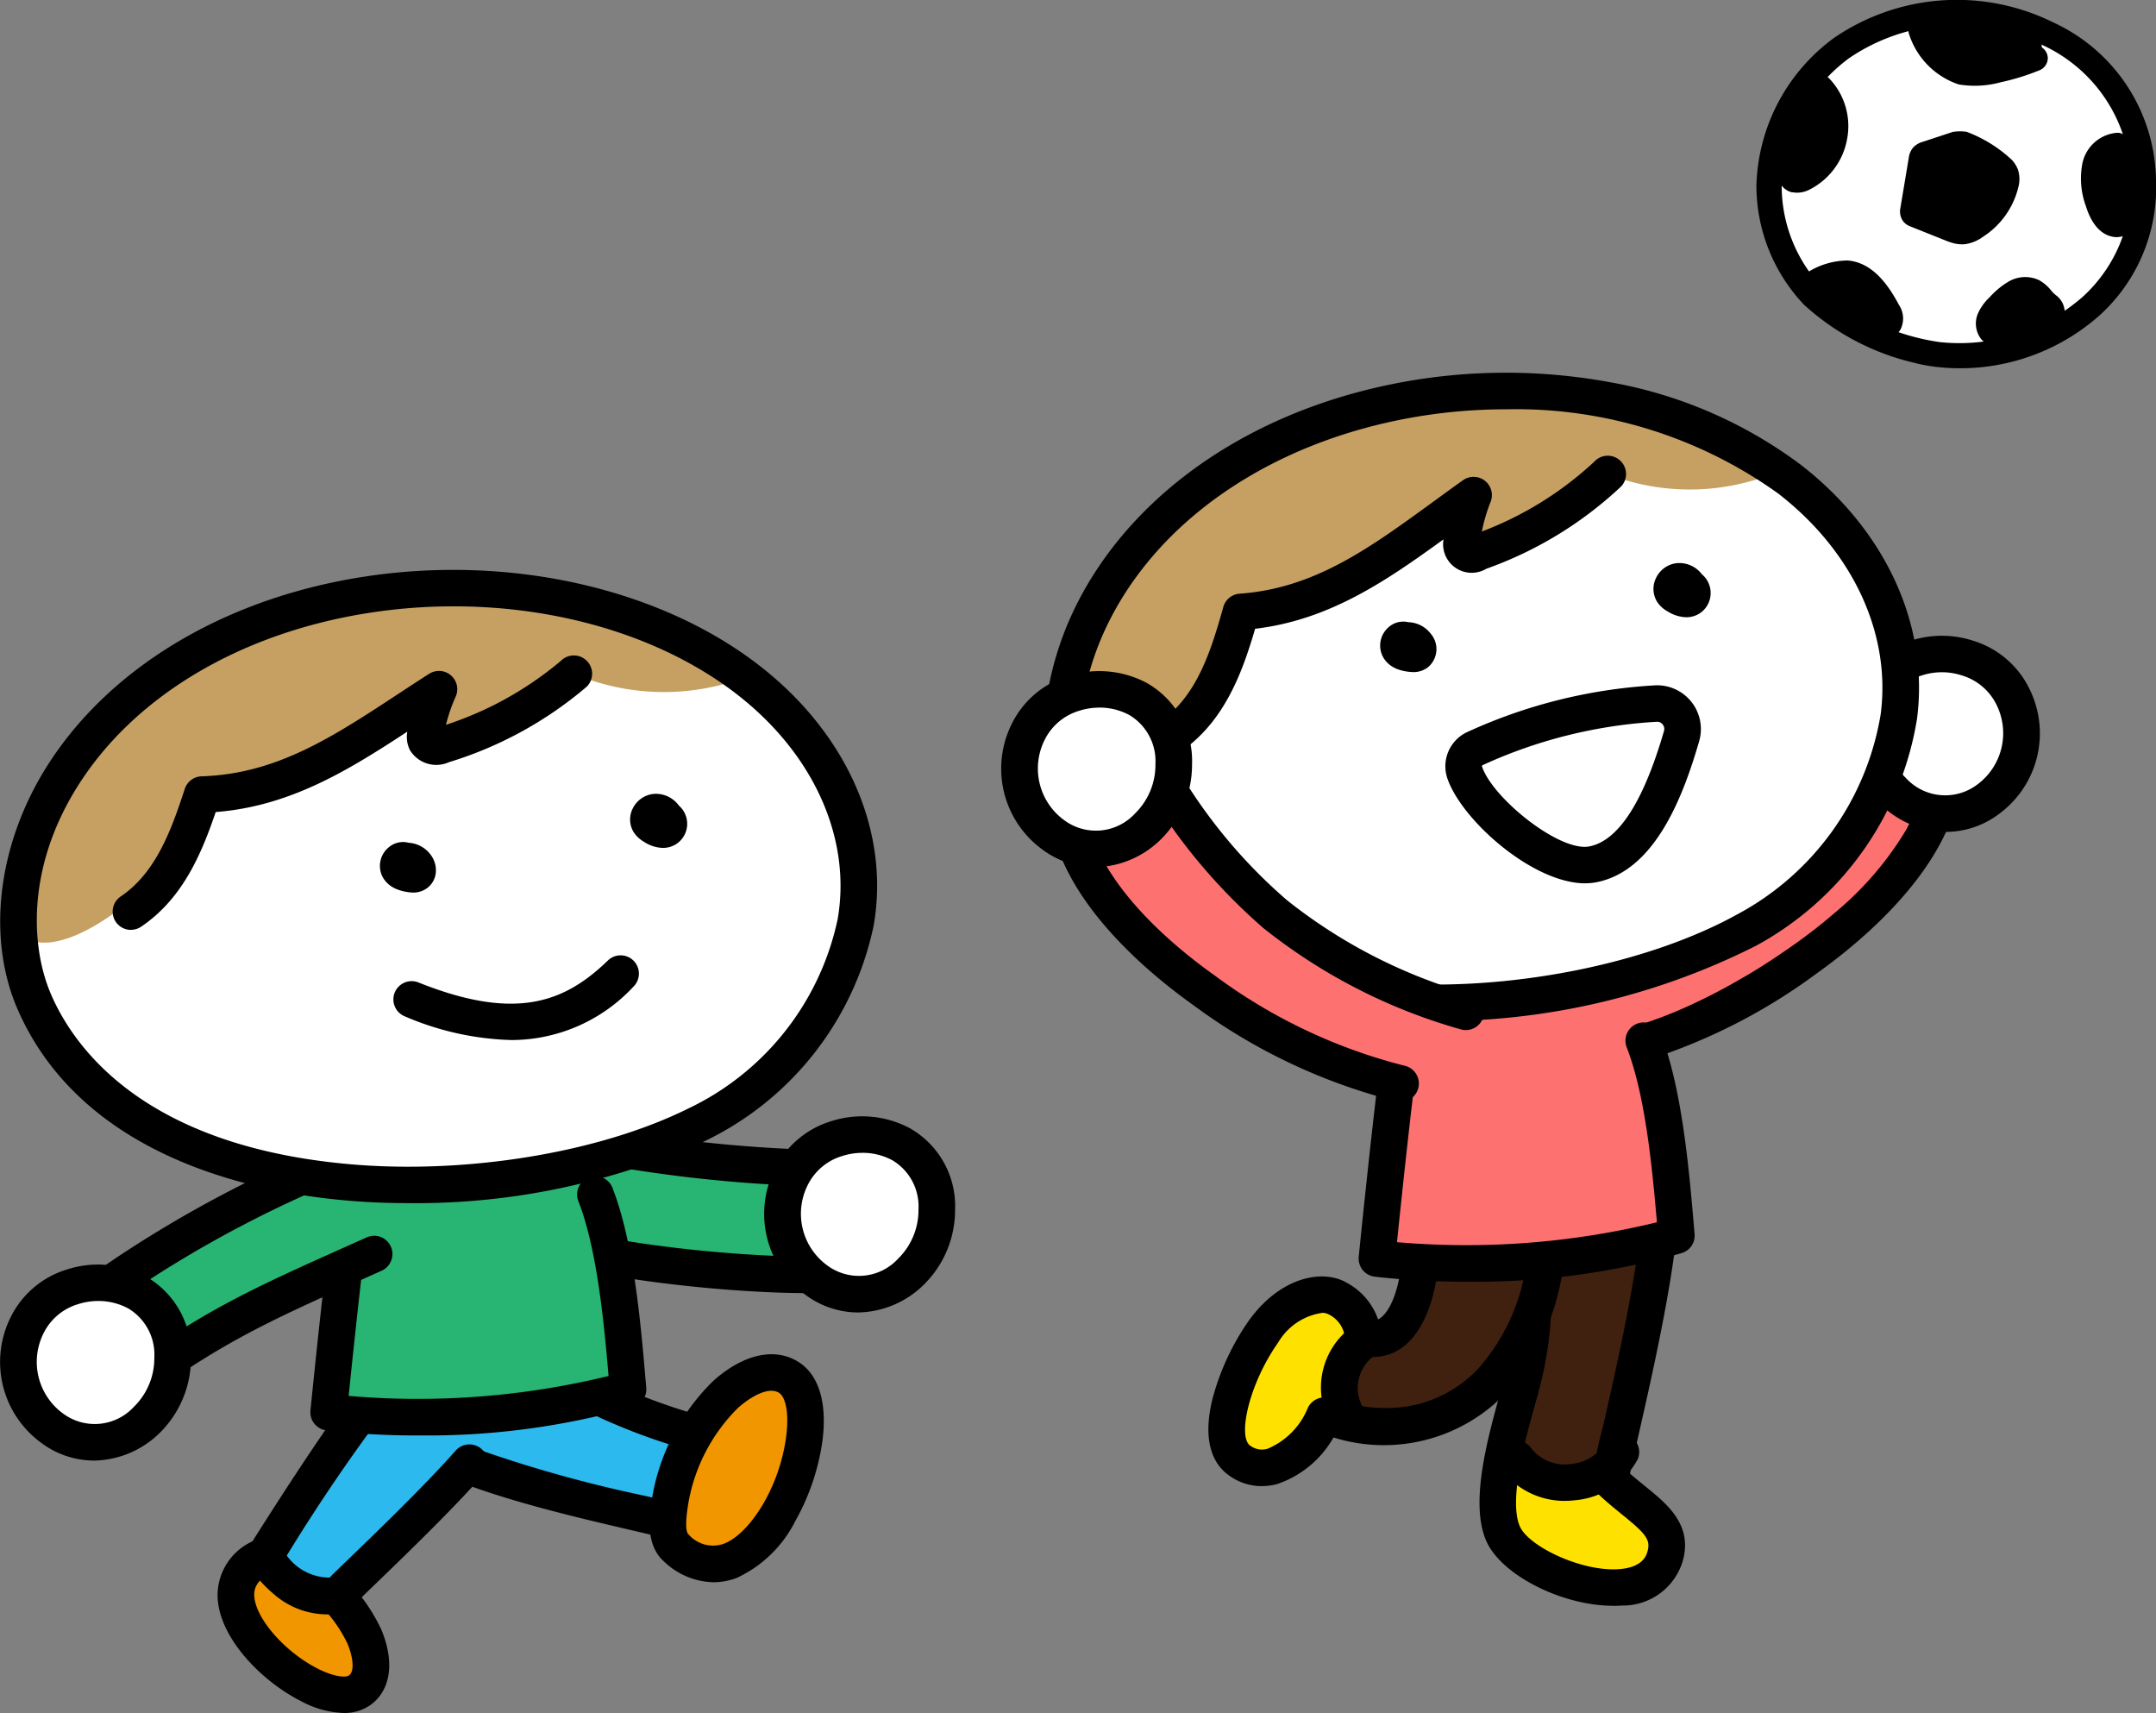 <svg xmlns="http://www.w3.org/2000/svg" xmlns:xlink="http://www.w3.org/1999/xlink" width="107" height="85" viewBox="0 0 107 85">
  <rect x="0" y="0" width="107" height="85" fill="#808080" stroke="none"/>
  <defs>
    <clipPath id="clip-path">
      <rect id="矩形_160" data-name="矩形 160" width="107" height="85" transform="translate(0 0)" fill="none"/>
    </clipPath>
    <clipPath id="clip-path-2">
      <path id="路径_1521" data-name="路径 1521" d="M76.017,19.453c-26.718.5-32.91,29.927-6.51,30.84a35.417,35.417,0,0,0,14.312-2.783c5.657-2.689,10.323-7.3,10.535-13.969-.138-9.049-9.761-14.09-17.969-14.091-.124,0-.245,0-.368,0" fill="none"/>
    </clipPath>
    <clipPath id="clip-path-4">
      <path id="路径_1550" data-name="路径 1550" d="M17.215,59.23a36.062,36.062,0,0,0,14.4-2.179C37.371,54.635,42.2,50.3,42.66,43.783c.2-8.994-9.52-14.318-17.806-14.483-.245,0-.492-.007-.734-.007C-2,29.29-8.89,57.35,17.215,59.23" fill="none"/>
    </clipPath>
  </defs>
  <g id="icon_mv01" transform="translate(0 0)">
    <g id="组_130" data-name="组 130">
      <g id="组_129" data-name="组 129" clip-path="url(#clip-path)">
        <path id="路径_1497" data-name="路径 1497" d="M96.185,17.586a11.789,11.789,0,0,1-6.193-2.881,8,8,0,0,1-2.2-5.5,8.835,8.835,0,0,1,3.6-6.827c5.36-3.936,14.813-1.087,14.985,6.58.134,5.973-5.363,9.152-10.189,8.624" fill="#fff"/>
        <path id="路径_1498" data-name="路径 1498" d="M95.117,18.029a12.239,12.239,0,0,1-5.577-2.9,8.591,8.591,0,0,1-2.371-5.928A9.391,9.391,0,0,1,91.02,1.882,10.784,10.784,0,0,1,101.9,1.112,8.743,8.743,0,0,1,107,8.949a8.547,8.547,0,0,1-2.8,6.7,10.427,10.427,0,0,1-8.079,2.56,8.629,8.629,0,0,1-1-.175m1.136-1.06-.068.618.068-.618a9.289,9.289,0,0,0,7.1-2.241,7.339,7.339,0,0,0,2.4-5.751,7.536,7.536,0,0,0-4.4-6.75,9.507,9.507,0,0,0-9.59.656,8.24,8.24,0,0,0-3.344,6.331,7.338,7.338,0,0,0,2.028,5.063,11.11,11.11,0,0,0,5.81,2.692"/>
        <path id="路径_1499" data-name="路径 1499" d="M101.63,2.864a.657.657,0,0,0-.3-.514.664.664,0,0,0-.193-.485A4.065,4.065,0,0,0,98.479.619a3,3,0,0,0-1.194.109A11.6,11.6,0,0,0,96.116.685a.6.6,0,0,0-.472.242.6.6,0,0,0-.481-.049.645.645,0,0,0-.423.8A3.878,3.878,0,0,0,97.21,4.19a4.869,4.869,0,0,0,2.089-.11,11.226,11.226,0,0,0,1.879-.578.663.663,0,0,0,.452-.638"/>
        <path id="路径_1500" data-name="路径 1500" d="M88.944,9.546a.9.9,0,0,1-.491-.3,1.187,1.187,0,0,1-.24-.832,5.23,5.23,0,0,1,.571-2.23,5.752,5.752,0,0,1,.442-1.1,1.347,1.347,0,0,1,.53-.544.623.623,0,0,1,1.03-.644,3.42,3.42,0,0,1,.884,3,3.5,3.5,0,0,1-1.886,2.522,1.3,1.3,0,0,1-.84.119"/>
        <path id="路径_1501" data-name="路径 1501" d="M100.181,9.241a1.556,1.556,0,0,0-.029-.816,1.5,1.5,0,0,0-.3-.485,6.747,6.747,0,0,0-2.252-1.4,2.274,2.274,0,0,0-.685.006l-1.519.5a.958.958,0,0,0-.48.315.993.993,0,0,0-.186.468l-.416,2.494a.829.829,0,0,0,.129.645.79.79,0,0,0,.355.263l1.718.687a3.271,3.271,0,0,0,.48.161,1.59,1.59,0,0,0,.529.037,2.011,2.011,0,0,0,.914-.383,4.064,4.064,0,0,0,1.74-2.491"/>
        <path id="路径_1502" data-name="路径 1502" d="M104.8,11.736c-.441-.1-.955-.469-1.281-1.512a3.968,3.968,0,0,1-.186-2.042,1.915,1.915,0,0,1,1.751-1.595.622.622,0,0,1,.59.79.62.62,0,0,1,.094.063,2.865,2.865,0,0,1,.885,2.875,1.721,1.721,0,0,1-1.612,1.454,1.3,1.3,0,0,1-.24-.032"/>
        <path id="路径_1503" data-name="路径 1503" d="M102.032,14.646a1.371,1.371,0,0,1-.233-.23,2.091,2.091,0,0,0-.6-.514,1.63,1.63,0,0,0-1.53.079,4.039,4.039,0,0,0-.933.777,2.48,2.48,0,0,0-.556.761,1.263,1.263,0,0,0,.166,1.336.625.625,0,0,0,.845.076,1.1,1.1,0,0,0,.752.105.838.838,0,0,0,.8-.415c.019-.008.039-.017.057-.028a.526.526,0,0,1,.428-.04.888.888,0,0,0,1.1-.521,1.055,1.055,0,0,0-.3-1.387"/>
        <path id="路径_1504" data-name="路径 1504" d="M92.636,16.77a4.053,4.053,0,0,1-2.572-1.938c-.01-.018-.025-.044-.041-.078a.622.622,0,0,1-.464-1.141,3.772,3.772,0,0,1,2.147-.687c1.28.108,2.059,1.308,2.535,2.2a1.215,1.215,0,0,1,.076,1.229,1.093,1.093,0,0,1-1.108.5,3.647,3.647,0,0,1-.573-.086"/>
        <path id="路径_1505" data-name="路径 1505" d="M95.576,39.674a9.108,9.108,0,0,1-.76-1.293c-.088-.177-.168-.347-.241-.5l-.112-.235c-.072-.15-.153-.32-.235-.5l-.029-.062c-.042.072-.086.147-.13.22q-.243.413-.522.847l-.109.17a29.534,29.534,0,0,1-3.3,4.18L90,42.642c-.556.576-1.145,1.137-1.766,1.667A20.676,20.676,0,0,1,85.886,46l-.172.108c-.381.236-.774.468-1.175.693-.662.372-1.343.724-2.018,1.044q-.311.147-.62.285c-.408.182-.81.351-1.2.5l-.09.035-.07.027a15.094,15.094,0,0,1-2.133.658.932.932,0,0,1-.426-.011,1.276,1.276,0,0,0-.024.151,1.784,1.784,0,0,0,.21.969,2.6,2.6,0,0,0,.247.4,2.939,2.939,0,0,0,.356.4c.058.054.117.105.179.154a2.737,2.737,0,0,0,.6.365,2.075,2.075,0,0,0,.828.181l.151,0a.907.907,0,0,1,.715-.811c.344-.074.686-.162,1.026-.257.121-.034.241-.066.361-.1l.168-.054a22.457,22.457,0,0,0,2.764-1.078c.854-.4,1.668-.83,2.426-1.273l.177-.1c.59-.35,1.143-.7,1.653-1.045.29-.195.568-.387.828-.572.539-.384,1.2-.889,1.9-1.486l.119-.1a16.056,16.056,0,0,0,3.474-4.061c.027-.048.05-.1.076-.146l.008-.016.011-.022c.052-.1.107-.2.155-.3a4.047,4.047,0,0,1-.813-.859" fill="#fd7271"/>
        <path id="路径_1506" data-name="路径 1506" d="M96.8,39.78a.908.908,0,0,0-.654-.429c-.234-.032-.678-.419-1.467-2.085l-.116-.243a7.577,7.577,0,0,1-.764-2.11A4.593,4.593,0,0,0,94.056,34a.908.908,0,0,0-1.6-.7,2.139,2.139,0,0,0-.477,1.312,25.95,25.95,0,0,1-6.465,8.488,26,26,0,0,1-9.033,4.654.9.9,0,0,0-.044,1.76.88.88,0,0,0,.106.021.908.908,0,0,0,.321-.01A15.1,15.1,0,0,0,79,48.861l.07-.027.09-.035c.391-.152.794-.321,1.2-.5q.308-.138.62-.285c.675-.32,1.356-.672,2.018-1.044.4-.225.795-.457,1.175-.693l.172-.108a20.684,20.684,0,0,0,2.351-1.7c.622-.53,1.211-1.091,1.766-1.667l.137-.142a29.534,29.534,0,0,0,3.3-4.18l.109-.17q.278-.434.522-.847c.043-.074.088-.148.13-.22l.029.062c.083.18.163.35.235.5l.112.235c.073.154.154.323.241.5a9.105,9.105,0,0,0,.76,1.293,4.047,4.047,0,0,0,.813.859c-.048.1-.1.2-.155.3l-.011.022-.008.016c-.026.048-.049.1-.076.146a16.056,16.056,0,0,1-3.474,4.061l-.119.1c-.694.6-1.358,1.1-1.9,1.486-.26.185-.537.377-.828.572-.51.343-1.062.7-1.653,1.045l-.177.1c-.758.443-1.571.876-2.426,1.273a22.457,22.457,0,0,1-2.764,1.078l-.168.054c-.12.036-.241.068-.361.1-.34.1-.682.184-1.026.257a.906.906,0,1,0,.381,1.772A28.675,28.675,0,0,0,90.164,48.3c1.966-1.4,5.453-4.269,6.712-7.742a.9.9,0,0,0-.077-.777"/>
        <path id="路径_1507" data-name="路径 1507" d="M92.673,36.171a3.553,3.553,0,0,1,1.77-3.239A4.011,4.011,0,0,1,99.9,34.567c1.819,3.788-2.573,7.792-5.922,4.709a4.278,4.278,0,0,1-1.3-3.105" fill="#fff"/>
        <path id="路径_1508" data-name="路径 1508" d="M96.582,41.28a4.762,4.762,0,0,1-3.223-1.338,5.208,5.208,0,0,1-1.594-3.767,4.441,4.441,0,0,1,2.246-4.039,5.034,5.034,0,0,1,3.926-.339,4.6,4.6,0,0,1,2.779,2.379,4.96,4.96,0,0,1-1.51,6.215,4.4,4.4,0,0,1-2.624.889m-3-5.113a3.371,3.371,0,0,0,1.01,2.443,2.641,2.641,0,0,0,3.536.322,3.169,3.169,0,0,0,.95-3.974,2.8,2.8,0,0,0-1.7-1.438,3.2,3.2,0,0,0-2.5.208,2.663,2.663,0,0,0-1.3,2.439"/>
        <path id="路径_1509" data-name="路径 1509" d="M82.421,59.573c-.107,4.279-2.5,13.211-2.5,13.884,1.58,1.5,3.179,2.132,2.713,3.767-.872,3.06-7.083,1-8.031-1.1-.866-1.917.61-6.183.912-7.455a16.811,16.811,0,0,0,.332-7.127c-.467-2.368,6.679-6.247,6.573-1.968" fill="#ffe100"/>
        <path id="路径_1510" data-name="路径 1510" d="M82.485,59.117a3.072,3.072,0,0,0-2.934-1.258c-.423.152-3.672,3.072-3.672,3.072s.012,9.449-.84,10.628c.344,1.589,3.436,3.269,5.04,1.024.011-.25,2.406-13.466,2.406-13.466" fill="#40210f"/>
        <path id="路径_1511" data-name="路径 1511" d="M80.05,79.68c-2.5,0-5.51-1.5-6.274-3.186-.792-1.753-.087-4.646.635-7.22.094-.335.175-.624.221-.816a15.791,15.791,0,0,0,.325-6.743c-.22-1.115.5-2.388,1.968-3.49,1.5-1.126,3.666-1.931,5.112-1.188A2.557,2.557,0,0,1,83.329,59.6c-.077,3.1-1.289,8.434-2.013,11.621-.164.72-.331,1.458-.421,1.9.254.223.507.428.754.628,1.112.9,2.373,1.925,1.86,3.726a3.1,3.1,0,0,1-3.029,2.194c-.141.01-.285.015-.43.015m.7-21.12a5.128,5.128,0,0,0-2.731,1.113c-1.022.766-1.326,1.445-1.277,1.693a17.535,17.535,0,0,1-.34,7.51c-.054.228-.14.533-.239.887-.427,1.521-1.316,4.687-.728,5.988.446.986,3.063,2.243,4.915,2.108,1.188-.087,1.358-.686,1.414-.883.168-.589-.106-.89-1.259-1.825-.369-.3-.788-.639-1.208-1.039a.9.9,0,0,1-.281-.654,18.473,18.473,0,0,1,.531-2.642c.709-3.121,1.9-8.346,1.968-11.266.012-.488-.091-.791-.307-.9a1.019,1.019,0,0,0-.457-.088"/>
        <path id="路径_1512" data-name="路径 1512" d="M77.658,74.476a3.923,3.923,0,0,1-3.123-1.533.907.907,0,0,1,1.428-1.12,2.1,2.1,0,0,0,2,.821,2.217,2.217,0,0,0,1.649-.956.908.908,0,0,1,1.663.73,3.907,3.907,0,0,1-3.084,2.023,4.259,4.259,0,0,1-.534.034"/>
        <path id="路径_1513" data-name="路径 1513" d="M76.233,58c2.087,6.395-2.26,14.991-10.5,12.248-1.014.744-2.65,3.345-4.219,2.222-1.441-1.031.056-3.941,1.363-5.8,1.206-1.716,1.739-1.931,2.678-1.721.618.138,1.5,1.244,2.1,1.408,2.738.754,3.328-4.717,2.6-7.088a.949.949,0,0,1,.6-1.178c1.779-.617,4.89-1.67,5.387-.092" fill="#40210f"/>
        <path id="路径_1514" data-name="路径 1514" d="M67.518,66.018a8.752,8.752,0,0,0-1.255,4.391c-1.3.388-2.563,3.246-5,2.413-1.344-.458-1.75-3.248,2.5-7.99,2.307-1.722,3.745,1.984,3.762,1.186" fill="#ffe100"/>
        <path id="路径_1515" data-name="路径 1515" d="M66.919,71.3a.909.909,0,0,1-.789-.456,3.738,3.738,0,0,1,1.282-5.219.907.907,0,1,1,.94,1.551,1.965,1.965,0,0,0-.645,2.769.907.907,0,0,1-.788,1.356"/>
        <path id="路径_1516" data-name="路径 1516" d="M62.613,73.743a2.768,2.768,0,0,1-1.63-.538c-.68-.487-1.371-1.546-.8-3.824a12.257,12.257,0,0,1,1.752-3.789c1.568-2.23,3.713-2.656,4.935-1.923a3.284,3.284,0,0,1,1.522,1.8.868.868,0,0,0,.264-.2c.957-.982,1.225-4.118.725-5.741a1.849,1.849,0,0,1,1.166-2.3c2.068-.717,4.2-1.36,5.545-.685A1.946,1.946,0,0,1,77.1,57.722,11.691,11.691,0,0,1,74.559,69.3a8.374,8.374,0,0,1-8.379,2.029,5.1,5.1,0,0,1-2.8,2.313,2.965,2.965,0,0,1-.768.1m3-8.594a3.036,3.036,0,0,0-2.187,1.483c-1.44,2.048-2.009,4.652-1.382,5.1a.966.966,0,0,0,.868.156A3.7,3.7,0,0,0,64.9,69.874a.909.909,0,0,1,1.116-.487c3.63,1.208,5.952-.082,7.261-1.377a9.959,9.959,0,0,0,2.09-9.732l0-.009a.142.142,0,0,0-.09-.1c-.772-.387-3.213.459-4.132.778a.044.044,0,0,0-.025.057c.605,1.967.454,5.88-1.159,7.536a2.5,2.5,0,0,1-2.55.691.906.906,0,0,1-.663-.8,1.435,1.435,0,0,0-.812-1.212.636.636,0,0,0-.324-.073"/>
        <path id="路径_1517" data-name="路径 1517" d="M83.072,59.888c-.426-3.876-1.371-15.055-6.718-14.719a7.643,7.643,0,0,0-6.506,4.665c-.737,4.088-.995,8.518-1.511,12.622A39.152,39.152,0,0,0,83.2,61.318q-.062-.706-.124-1.43" fill="#fd7271"/>
        <path id="路径_1518" data-name="路径 1518" d="M72.879,63.6a39.366,39.366,0,0,1-4.66-.251.907.907,0,0,1-.787-.988c.008-.083.838-8.374,1.394-12.125a7.048,7.048,0,0,1,5.632-5.472,4.763,4.763,0,0,1,5.179,2.9.908.908,0,0,1-1.631.8,2.976,2.976,0,0,0-3.268-1.91,5.27,5.27,0,0,0-4.115,3.946c-.441,2.979-1.061,8.885-1.292,11.138a39.954,39.954,0,0,0,12.9-.988c-.221-2.558-.562-6.288-1.5-8.679a.908.908,0,0,1,1.693-.658c1.055,2.7,1.4,6.725,1.631,9.389l.046.532a.906.906,0,0,1-.64.945A37.226,37.226,0,0,1,72.879,63.6"/>
        <path id="路径_1519" data-name="路径 1519" d="M69.507,50.292a35.418,35.418,0,0,0,14.312-2.783c5.657-2.689,10.323-7.3,10.535-13.969C94.213,24.354,84.3,19.3,76.017,19.453c-26.718.5-32.91,29.927-6.51,30.84" fill="#fff"/>
      </g>
    </g>
    <g id="组_132" data-name="组 132">
      <g id="组_131" data-name="组 131" clip-path="url(#clip-path-2)">
        <path id="路径_1520" data-name="路径 1520" d="M88.455,23.306a28.675,28.675,0,0,0-19.736-2.772C61.851,22.37,51.9,27.723,53.112,37.95c2.049,1.284,7.57-3.323,8.677-7.652,3.668.385,11.225-5.538,11.536-5.783-.088.072-.68.62-.572,2.241,2.987,1.182,5.584-.939,7.55-3.044a11.225,11.225,0,0,0,8.151-.405" fill="#c6a062"/>
      </g>
    </g>
    <g id="组_134" data-name="组 134">
      <g id="组_133" data-name="组 133" clip-path="url(#clip-path)">
        <path id="路径_1522" data-name="路径 1522" d="M71.167,50.665q-.872,0-1.729-.045c-4.706-.248-13.118-1.744-16.579-8.981-1.7-3.559-1.34-8.289.945-12.345,2.887-5.124,8.455-8.853,15.277-10.232a28.484,28.484,0,0,1,10.754-.108,22.269,22.269,0,0,1,9.525,4.1c4.228,3.265,6.388,7.983,5.778,12.623a15.646,15.646,0,0,1-8,11.258,34.869,34.869,0,0,1-15.97,3.731m3.574-30.356a26.79,26.79,0,0,0-5.3.529c-6.3,1.274-11.425,4.68-14.054,9.344-2.391,4.244-2.027,8.3-.89,10.678,3.056,6.391,10.732,7.725,15.035,7.952,5.821.307,12.383-1.051,16.719-3.459a13.806,13.806,0,0,0,7.084-9.911c.525-3.994-1.377-8.089-5.088-10.955a22.309,22.309,0,0,0-13.508-4.178"/>
        <path id="路径_1523" data-name="路径 1523" d="M58.269,37.334a.906.906,0,0,1-.546-1.63c1.676-1.254,2.369-3.356,2.988-5.583a.908.908,0,0,1,.811-.662c3.7-.261,6.418-2.24,9.566-4.531.493-.359,1-.73,1.52-1.1a.908.908,0,0,1,1.37,1.072,8.464,8.464,0,0,0-.435,1.474,17.048,17.048,0,0,0,5.572-3.458.907.907,0,0,1,1.353,1.21,19.082,19.082,0,0,1-6.7,4.095,1.419,1.419,0,0,1-2.128-1.458c-2.881,2.09-5.676,4-9.35,4.438-.653,2.244-1.521,4.483-3.478,5.947a.907.907,0,0,1-.545.181"/>
        <path id="路径_1524" data-name="路径 1524" d="M83.69,30.628a1.812,1.812,0,0,1-.913-.28,1.485,1.485,0,0,1-.514-.452,1.217,1.217,0,0,1-.094-1.177,1.306,1.306,0,0,1,.984-.767,1.4,1.4,0,0,1,1.308.542,1.212,1.212,0,0,1-.01,1.872,1.22,1.22,0,0,1-.762.262"/>
        <path id="路径_1525" data-name="路径 1525" d="M70.138,33.349a1.675,1.675,0,0,1-.21-.014,2.3,2.3,0,0,1-.568-.129,1.2,1.2,0,0,1-.178-.08,1.324,1.324,0,0,1-.524-.49,1.2,1.2,0,0,1,.232-1.491,1.091,1.091,0,0,1,1-.271,1.455,1.455,0,0,1,1.107.56A1.174,1.174,0,0,1,70.88,33.1a1.16,1.16,0,0,1-.742.25"/>
        <path id="路径_1526" data-name="路径 1526" d="M78.672,43.831c-2.61,0-6.149-3.148-6.845-5.22a1.871,1.871,0,0,1,.95-2.267,25.808,25.808,0,0,1,9.29-2.332,2.172,2.172,0,0,1,2.261,2.767c-.794,2.735-2.187,6.436-5.108,7a2.894,2.894,0,0,1-.548.051m3.572-8.014h-.031a24.011,24.011,0,0,0-8.634,2.152.054.054,0,0,0-.029.066c.5,1.5,3.53,3.987,5.092,3.987A1.233,1.233,0,0,0,78.874,42c1.439-.278,2.686-2.2,3.708-5.726a.352.352,0,0,0-.068-.329.346.346,0,0,0-.27-.13m-.1-.9h0Z"/>
        <path id="路径_1527" data-name="路径 1527" d="M72.826,50.738c-.977-1.15-2.808-1.093-4.116-1.82-3.432-1.432-6.873-3.365-9.147-6.373-1.505-1.954-1.769-4.651-3.907-6.138,1.375,2.1.355,5.651-2.753,5.655-.316,0-.207.459.245,1.185a27.652,27.652,0,0,0,9.719,8.375c2.408,1.334,10.731,4.3,9.96-.884" fill="#fd7271"/>
        <path id="路径_1528" data-name="路径 1528" d="M69.509,54.672a.921.921,0,0,1-.19-.02,28.677,28.677,0,0,1-10.084-4.768c-1.968-1.4-5.458-4.262-6.721-7.733a.906.906,0,0,1,.73-1.206c.233-.032.677-.42,1.465-2.087l.115-.242a7.571,7.571,0,0,0,.762-2.111,4.6,4.6,0,0,1-.261-.914.909.909,0,0,1,1.6-.707,2.14,2.14,0,0,1,.478,1.311,25.949,25.949,0,0,0,6.476,8.48,26,26,0,0,0,9.038,4.643.906.906,0,1,1-.381,1.771A27.773,27.773,0,0,1,62.7,46.052a28.6,28.6,0,0,1-5.97-7.219c-.093.205-.183.395-.264.563l-.111.234a7.191,7.191,0,0,1-1.811,2.656c1.3,2.686,4.1,4.956,5.748,6.124A26.873,26.873,0,0,0,69.7,52.88a.906.906,0,0,1-.188,1.792"/>
        <path id="路径_1529" data-name="路径 1529" d="M58.251,37.919a3.553,3.553,0,0,0-1.774-3.237,4.011,4.011,0,0,0-5.451,1.642c-1.815,3.79,2.583,7.789,5.928,4.7a4.278,4.278,0,0,0,1.3-3.107" fill="#fff"/>
        <path id="路径_1530" data-name="路径 1530" d="M54.343,43.033a4.4,4.4,0,0,1-2.62-.886,4.961,4.961,0,0,1-1.517-6.213,4.6,4.6,0,0,1,2.776-2.382,5.034,5.034,0,0,1,3.927.334,4.441,4.441,0,0,1,2.251,4.036h0a5.208,5.208,0,0,1-1.589,3.769,4.761,4.761,0,0,1-3.227,1.342m.221-7.921a3.306,3.306,0,0,0-1.02.162,2.8,2.8,0,0,0-1.7,1.44,3.169,3.169,0,0,0,.955,3.973,2.641,2.641,0,0,0,3.536-.327,3.371,3.371,0,0,0,1.007-2.445,2.663,2.663,0,0,0-1.3-2.437,3.119,3.119,0,0,0-1.48-.367m3.686,2.807h0Z"/>
        <path id="路径_1531" data-name="路径 1531" d="M18.128,69.028c.424-2.617,2.77-3.46,5.147-2.356s10.412,4.465,13.583,5.057c3.149,1.008,3.86,5.771-2.673,4.229S20.32,72.206,18.128,69.028" fill="#2cb9ee"/>
        <path id="路径_1532" data-name="路径 1532" d="M34.2,76.588a.912.912,0,0,1-.223-.028c-.735-.185-1.566-.38-2.445-.585C25.2,74.5,17.317,72.653,16.722,68.217a.908.908,0,0,1,1.8-.24c.177,1.32,1.708,2.568,4.552,3.709a64.924,64.924,0,0,0,8.873,2.525c.887.207,1.725.4,2.476.593a.906.906,0,0,1-.222,1.784"/>
        <path id="路径_1533" data-name="路径 1533" d="M36.733,72.548a.915.915,0,0,1-.2-.021,30.858,30.858,0,0,1-9.559-3.633.907.907,0,1,1,.945-1.547,29.087,29.087,0,0,0,9,3.41.906.906,0,0,1-.194,1.791"/>
        <path id="路径_1534" data-name="路径 1534" d="M33.556,76.8c-.587-.537-.4-1.7-.273-2.458A9.7,9.7,0,0,1,36,69.2a2.049,2.049,0,0,1,2.948-.151,3.454,3.454,0,0,1,.657,2.748c-.377,2.745-3.111,7.695-6.052,5.006" fill="#f29600"/>
        <path id="路径_1535" data-name="路径 1535" d="M35.4,78.512a3.646,3.646,0,0,1-2.449-1.032c-.984-.873-.711-2.445-.565-3.289a10.587,10.587,0,0,1,3.007-5.663c1.533-1.377,3.152-1.706,4.331-.882.937.656,1.326,2.016,1.095,3.832a11.331,11.331,0,0,1-1.355,4.01,6.156,6.156,0,0,1-2.9,2.81,3.313,3.313,0,0,1-1.16.215m-1.242-2.386a1.606,1.606,0,0,0,1.764.474c1.224-.458,2.759-2.717,3.095-5.352.152-1.2-.059-1.927-.336-2.12-.516-.361-1.439.176-2.072.745A8.769,8.769,0,0,0,34.178,74.5c-.215,1.238-.1,1.55-.018,1.626"/>
        <path id="路径_1536" data-name="路径 1536" d="M12.928,77.3c.57-.3,1.41.152,1.955.458a7.869,7.869,0,0,1,3.2,3.465A1.65,1.65,0,0,1,17.4,83.5a2.819,2.819,0,0,1-2.282-.245c-2-1.031-5.047-4.453-2.192-5.963" fill="#f29600"/>
        <path id="路径_1537" data-name="路径 1537" d="M17.053,85a4.766,4.766,0,0,1-2.095-.578c-1.99-1-4.125-3.179-4.161-5.241a2.953,2.953,0,0,1,1.693-2.68c1.019-.558,2.2.106,2.839.463a8.776,8.776,0,0,1,3.6,3.908c.671,1.619.463,3.018-.558,3.742A2.225,2.225,0,0,1,17.053,85m-3.7-6.9c-.669.373-.74.778-.735,1.051.02,1.109,1.5,2.817,3.163,3.655.854.43,1.4.432,1.536.333.31-.22.182-.97-.068-1.573a6.93,6.93,0,0,0-2.807-3.021,2.617,2.617,0,0,0-1.089-.445"/>
        <path id="路径_1538" data-name="路径 1538" d="M23,72.319c-1.571,1.412-5.172,4.951-6.191,6.8a3.916,3.916,0,0,1-3.674-1.887,28.769,28.769,0,0,1,4.44-6.261c1.614-1.7,7-.062,5.425,1.35" fill="#2cb9ee"/>
        <path id="路径_1539" data-name="路径 1539" d="M16.153,80.106a4.017,4.017,0,0,1-2.593-1.031A6.083,6.083,0,0,1,12.354,77.7a.9.9,0,0,1,.007-.948c.185-.3,4.543-7.256,6.2-9a3.936,3.936,0,0,1,2.621-1.025,9.035,9.035,0,0,1,2.852.28c.981.261,2.2.778,2.437,1.762a1.488,1.488,0,0,1-.518,1.472.908.908,0,0,1-1.406-1.106,5.941,5.941,0,0,0-2.452-.607,3.2,3.2,0,0,0-2.213.468,89.887,89.887,0,0,0-5.65,8.194,2.628,2.628,0,0,0,2.123,1.092c.23-.231.584-.572,1.05-1.022,1.384-1.335,3.7-3.571,5.21-5.279a.907.907,0,0,1,1.363,1.2c-1.558,1.763-3.907,4.029-5.31,5.383-.562.542-1.048,1.011-1.192,1.168a.908.908,0,0,1-.447.267,3.564,3.564,0,0,1-.875.11m8.6-11.23h0Z"/>
        <path id="路径_1540" data-name="路径 1540" d="M44.187,59.784c-1.728-3.573-7.915-1.145-11.264-2.44-2.939-.462-11.72-3.038-8.52,2.8,3.233,2.519,19.508,5.989,19.784-.361" fill="#28b472"/>
        <path id="路径_1541" data-name="路径 1541" d="M40.059,64.166c-3.789,0-10.639-.668-14.246-1.984A4.1,4.1,0,0,1,22.9,57.43a2.831,2.831,0,0,1,1.631-1.815,4.917,4.917,0,0,1,3.036-.146,68.718,68.718,0,0,0,13.9,1.609c2.683.035,3.637,1.5,3.635,2.864a4.047,4.047,0,0,1-1.381,2.87,4.988,4.988,0,0,1-3.363,1.353h-.3m-13.91-7.051c-.809,0-1.352.285-1.509.823-.308,1.052.693,2.139,1.8,2.542,3.454,1.26,10.41,1.906,13.9,1.873a2.924,2.924,0,0,0,2.945-2.413c0-.893-1.154-1.041-1.842-1.05A70.5,70.5,0,0,1,27.17,57.238a4.789,4.789,0,0,0-1.022-.123"/>
        <path id="路径_1542" data-name="路径 1542" d="M46.488,60.012a3.553,3.553,0,0,0-1.774-3.237,4.011,4.011,0,0,0-5.451,1.642c-1.815,3.79,2.583,7.789,5.928,4.7a4.278,4.278,0,0,0,1.3-3.107" fill="#fff"/>
        <path id="路径_1543" data-name="路径 1543" d="M42.58,65.126a4.4,4.4,0,0,1-2.62-.886,4.961,4.961,0,0,1-1.517-6.213,4.6,4.6,0,0,1,2.776-2.382,5.033,5.033,0,0,1,3.927.334A4.441,4.441,0,0,1,47.4,60.015a5.208,5.208,0,0,1-1.589,3.769,4.761,4.761,0,0,1-3.227,1.342m.221-7.921a3.3,3.3,0,0,0-1.02.162,2.8,2.8,0,0,0-1.7,1.44,3.169,3.169,0,0,0,.955,3.973,2.641,2.641,0,0,0,3.536-.327,3.371,3.371,0,0,0,1.007-2.445,2.662,2.662,0,0,0-1.3-2.437,3.119,3.119,0,0,0-1.48-.367m3.686,2.807h0Z"/>
        <path id="路径_1544" data-name="路径 1544" d="M31.168,68.893c.053-7.571-3.868-23.431-12.885-12.444-1.516,4-1.259,9.494-1.96,13.575a35.643,35.643,0,0,0,14.845-1.131" fill="#28b472"/>
        <path id="路径_1545" data-name="路径 1545" d="M20.854,71.228a39.378,39.378,0,0,1-4.66-.251.907.907,0,0,1-.787-.988c.008-.083.838-8.374,1.394-12.125.416-2.807,3.573-5.794,6.623-6.269a4.451,4.451,0,0,1,4.9,2.621.908.908,0,0,1-1.631.8A2.636,2.636,0,0,0,23.7,53.385c-2.232.347-4.808,2.741-5.105,4.743-.441,2.979-1.061,8.885-1.292,11.138a39.947,39.947,0,0,0,12.9-.988c-.221-2.558-.562-6.288-1.5-8.679a.908.908,0,0,1,1.693-.658c1.055,2.7,1.4,6.726,1.631,9.39l.046.531a.906.906,0,0,1-.64.945,37.228,37.228,0,0,1-10.583,1.42"/>
        <path id="路径_1546" data-name="路径 1546" d="M19.225,60.466c-.386-1.013-.948-2.439-1.337-3.456C12.382,59.794,3.606,62.094,2.717,69.179c1.2,3.559,6.023-2.823,8.284-3.417,1.829-1.8,8.117-3.372,8.223-5.3" fill="#28b472"/>
        <path id="路径_1547" data-name="路径 1547" d="M3.624,71.292a1.8,1.8,0,0,1-.718-.144A1.865,1.865,0,0,1,1.826,69.5c-.2-1.9,1.293-5.232,3.587-6.847a59.7,59.7,0,0,1,12.125-6.316.906.906,0,1,1,.661,1.688A57.809,57.809,0,0,0,6.461,64.129c-2.167,1.525-3.068,4.676-2.8,5.347a3.423,3.423,0,0,0,1.514-.815c4.519-3.453,7.174-4.642,11.994-6.8l1.027-.46a.906.906,0,1,1,.746,1.652l-1.028.461c-4.7,2.1-7.282,3.262-11.633,6.586a4.7,4.7,0,0,1-2.655,1.192"/>
        <path id="路径_1548" data-name="路径 1548" d="M17.215,59.23a36.061,36.061,0,0,0,14.4-2.179C37.371,54.635,42.2,50.3,42.66,43.783c.2-8.994-9.52-14.318-17.806-14.483-26.716-.532-33.985,28.032-7.639,29.93" fill="#fff"/>
      </g>
    </g>
    <g id="组_136" data-name="组 136">
      <g id="组_135" data-name="组 135" clip-path="url(#clip-path-4)">
        <path id="路径_1549" data-name="路径 1549" d="M37.141,33.545a29.2,29.2,0,0,0-19.619-3.464C10.591,31.616.45,36.476,1.287,46.529c2,1.334,7.687-2.963,8.952-7.157,3.651.517,11.42-4.992,11.74-5.22-.09.067-.7.581-.654,2.171,2.942,1.271,5.614-.706,7.656-2.692a11.445,11.445,0,0,0,8.16-.086" fill="#c6a062"/>
      </g>
    </g>
    <g id="组_138" data-name="组 138">
      <g id="组_137" data-name="组 137" clip-path="url(#clip-path)">
        <path id="路径_1551" data-name="路径 1551" d="M20.235,59.7c-1.048,0-2.086-.044-3.1-.136C12.443,59.147,4.1,57.362.9,50.145-.673,46.588-.136,41.961,2.3,38.071c3.051-4.867,8.7-8.3,15.5-9.412,7.479-1.225,15.237.558,20.247,4.653,4.111,3.36,6.1,8.069,5.315,12.6a15.344,15.344,0,0,1-8.417,10.727A34.9,34.9,0,0,1,20.235,59.7M17.3,57.764c5.807.521,12.418-.558,16.841-2.75A13.505,13.505,0,0,0,41.574,45.6c.67-3.877-1.078-7.947-4.676-10.888-4.618-3.775-11.822-5.41-18.8-4.266C11.812,31.476,6.617,34.6,3.843,39.031,1.3,43.081,1.517,47.05,2.564,49.414,3.773,52.147,7.3,56.865,17.3,57.764"/>
        <path id="路径_1552" data-name="路径 1552" d="M32.9,42.074a1.786,1.786,0,0,1-.945-.307,1.48,1.48,0,0,1-.5-.464,1.2,1.2,0,0,1-.057-1.175,1.3,1.3,0,0,1,1.019-.731,1.408,1.408,0,0,1,1.277.578,1.2,1.2,0,0,1-.081,1.872,1.221,1.221,0,0,1-.714.227"/>
        <path id="路径_1553" data-name="路径 1553" d="M20.5,44.289a1.622,1.622,0,0,1-.26-.023,2.332,2.332,0,0,1-.557-.146,1.2,1.2,0,0,1-.176-.086,1.322,1.322,0,0,1-.508-.5,1.191,1.191,0,0,1,.273-1.472,1.1,1.1,0,0,1,1.016-.242,1.461,1.461,0,0,1,1.081.589,1.272,1.272,0,0,1,.254.943,1.082,1.082,0,0,1-.433.722,1.151,1.151,0,0,1-.69.216"/>
        <path id="路径_1554" data-name="路径 1554" d="M25.373,51.608a14.32,14.32,0,0,1-5.281-1.175.906.906,0,1,1,.676-1.682c4.858,1.943,7.269.97,9.4-1.089a.907.907,0,1,1,1.266,1.3,8.275,8.275,0,0,1-6.056,2.646"/>
        <path id="路径_1555" data-name="路径 1555" d="M6.5,46.142a.906.906,0,0,1-.511-1.656C7.7,43.326,8.471,41.3,9.169,39.148a.908.908,0,0,1,.836-.626c3.71-.115,6.5-1.948,9.731-4.071.506-.332,1.029-.676,1.559-1.014a.907.907,0,0,1,1.319,1.134,8.128,8.128,0,0,0-.481,1.395,17.1,17.1,0,0,0,5.7-3.171.907.907,0,1,1,1.293,1.273,19.141,19.141,0,0,1-6.843,3.752,1.533,1.533,0,0,1-1.94-.6,1.47,1.47,0,0,1-.129-.914c-2.957,1.936-5.821,3.7-9.509,3.989-.736,2.172-1.688,4.33-3.7,5.688a.906.906,0,0,1-.509.156"/>
        <path id="路径_1556" data-name="路径 1556" d="M8.568,67.362a3.553,3.553,0,0,0-1.774-3.237,4.011,4.011,0,0,0-5.451,1.642c-1.815,3.79,2.583,7.789,5.928,4.7a4.278,4.278,0,0,0,1.3-3.107" fill="#fff"/>
        <path id="路径_1557" data-name="路径 1557" d="M4.66,72.476a4.4,4.4,0,0,1-2.62-.886A4.961,4.961,0,0,1,.522,65.377,4.6,4.6,0,0,1,3.3,63a5.034,5.034,0,0,1,3.927.334,4.44,4.44,0,0,1,2.251,4.036,5.207,5.207,0,0,1-1.589,3.769A4.761,4.761,0,0,1,4.66,72.476m.221-7.92a3.3,3.3,0,0,0-1.02.162,2.8,2.8,0,0,0-1.7,1.44,3.169,3.169,0,0,0,.955,3.973A2.641,2.641,0,0,0,6.653,69.8,3.37,3.37,0,0,0,7.659,67.36a2.662,2.662,0,0,0-1.3-2.437,3.119,3.119,0,0,0-1.48-.367"/>
      </g>
    </g>
  </g>
</svg>
